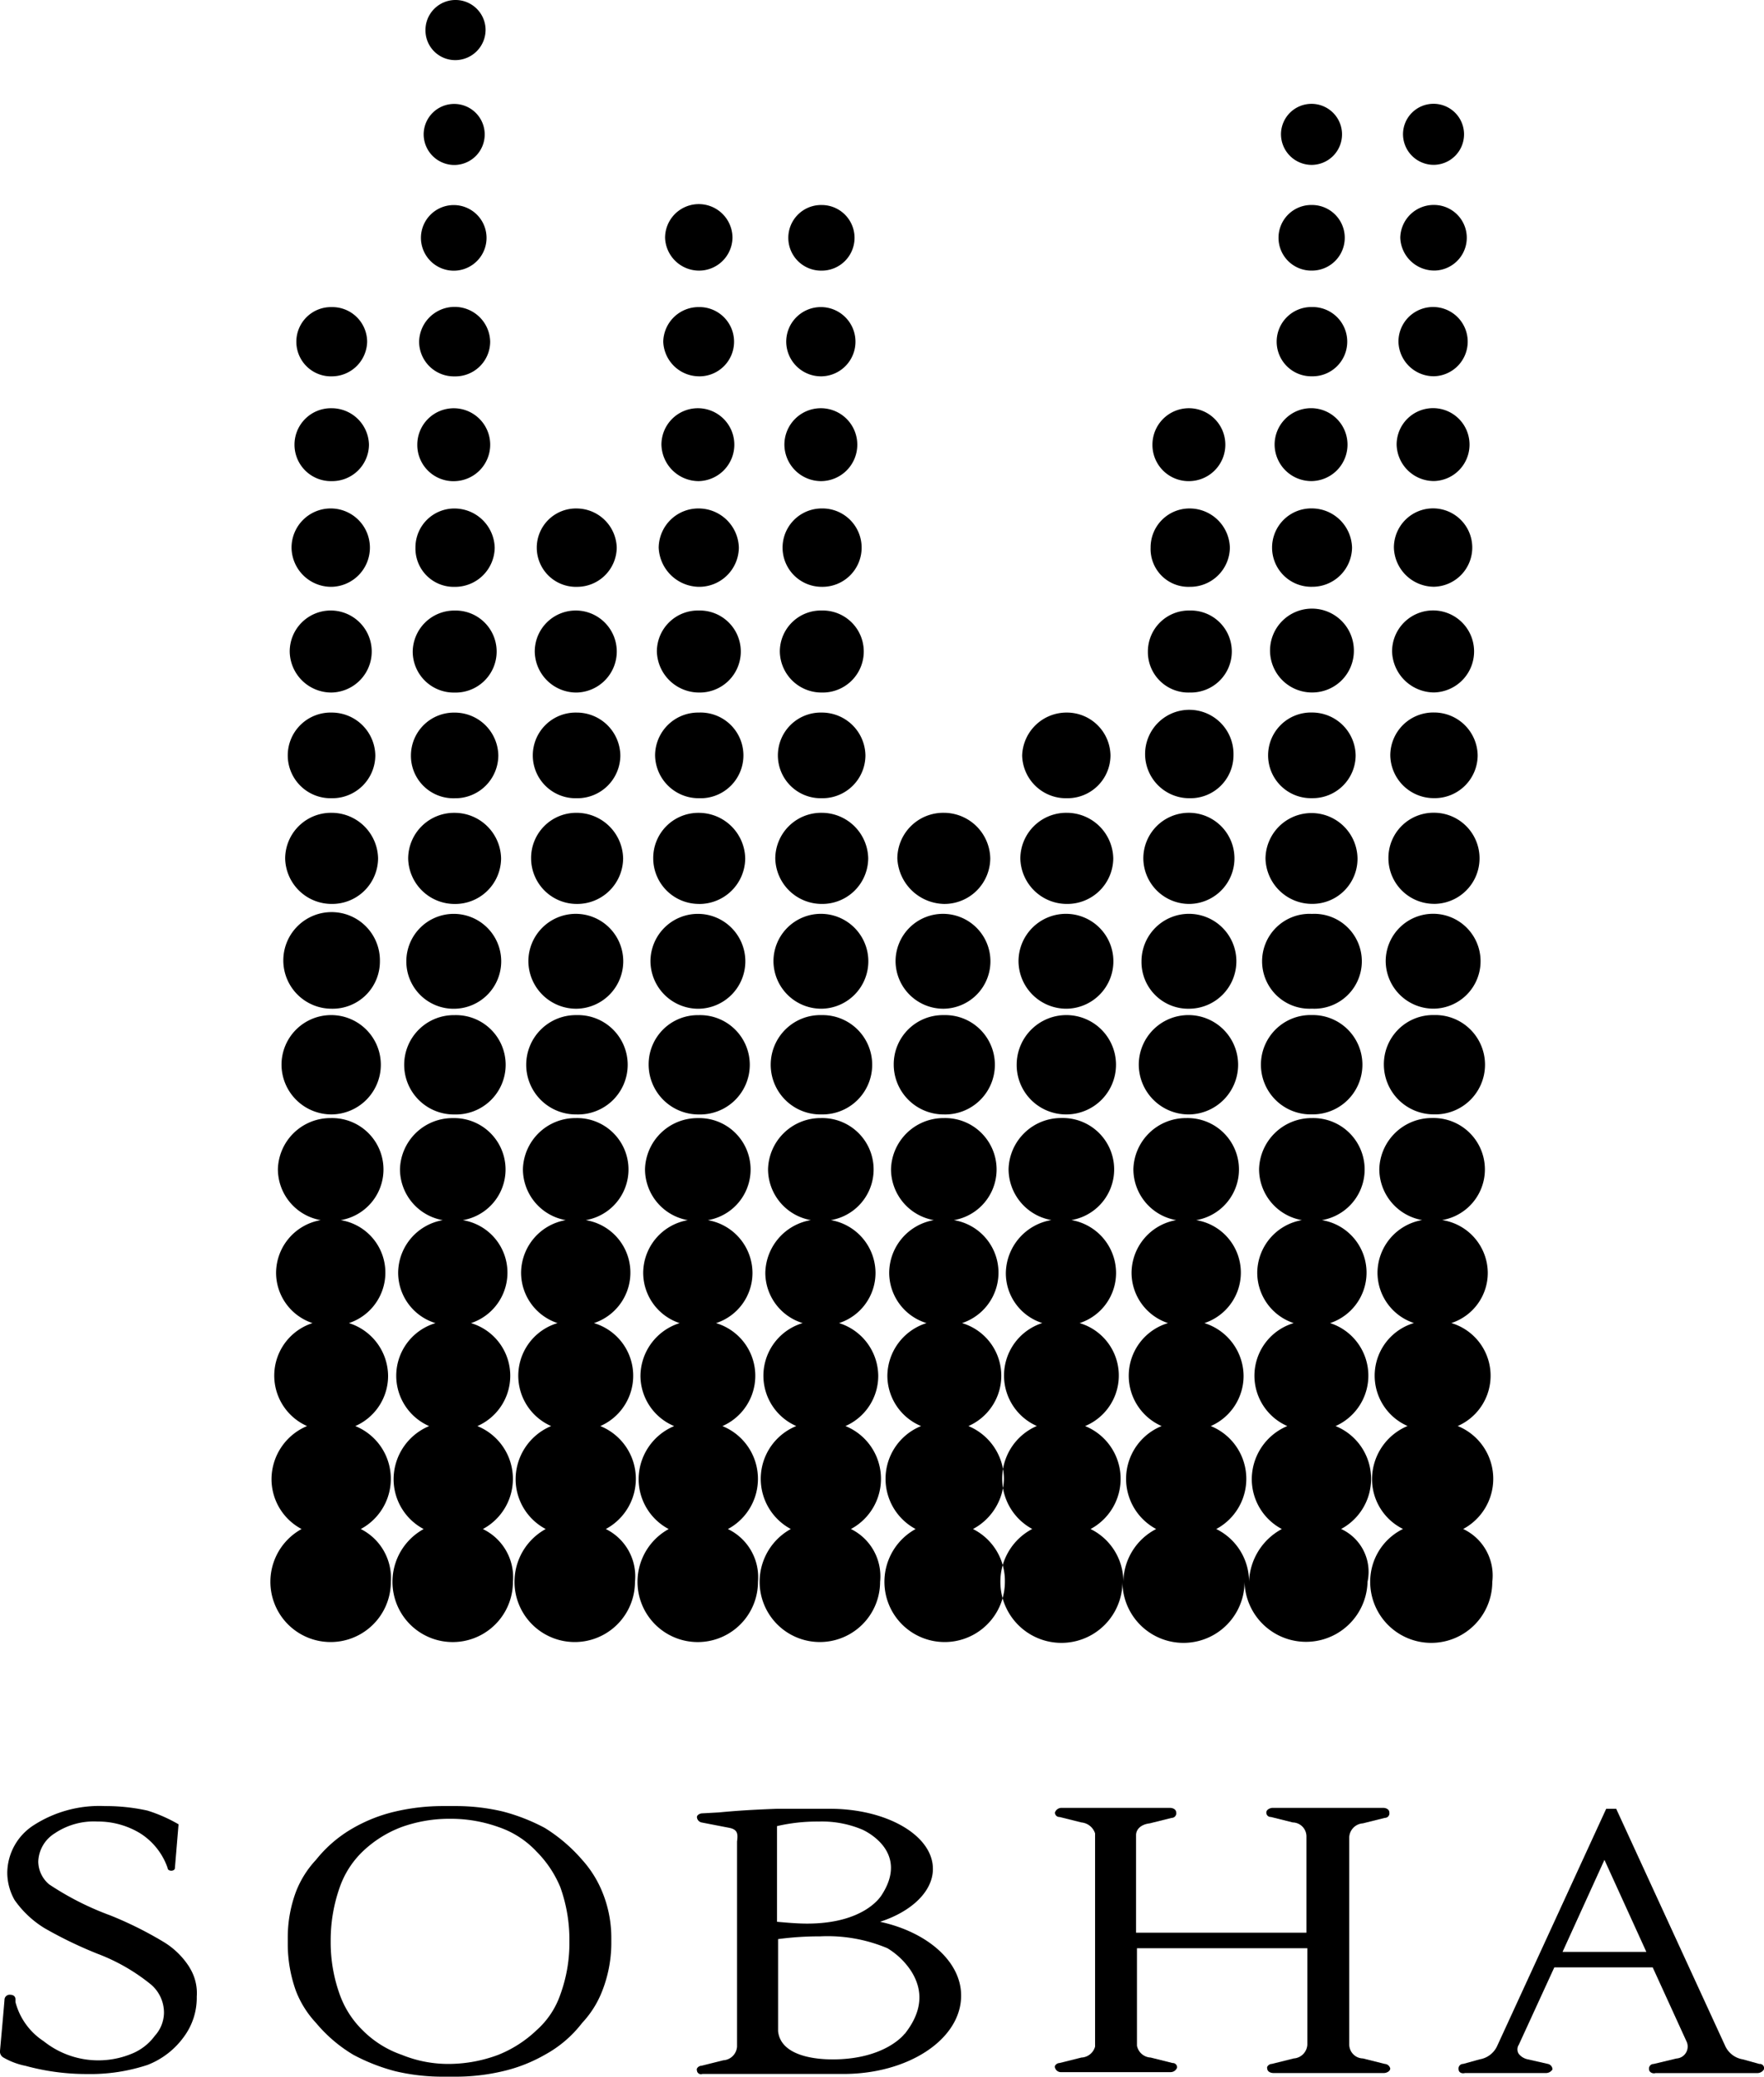<?xml version="1.0" encoding="UTF-8"?> <svg xmlns="http://www.w3.org/2000/svg" width="141.314" height="166.329" viewBox="0 0 141.314 166.329"><g id="Group_25" data-name="Group 25" transform="translate(-107.9 -105.2)"><path id="Path_13" data-name="Path 13" d="M281.217,195.308a2.43,2.43,0,0,1-2.408,2.408,2.383,2.383,0,0,1-2.408-2.408,2.408,2.408,0,1,1,4.817,0" transform="translate(-134.417 -87.7)" fill="#000" fill-rule="evenodd"></path><path id="Path_14" data-name="Path 14" d="M264.236,285.238a3.978,3.978,0,1,0-4.014-4.014,4,4,0,0,0,4.014,4.014m0-8.466a3.786,3.786,0,0,0,3.868-3.8,3.869,3.869,0,1,0-3.868,3.8m0-8.393a3.676,3.676,0,0,0,3.722-3.649,3.723,3.723,0,0,0-3.722-3.649,3.676,3.676,0,0,0-3.722,3.649,3.723,3.723,0,0,0,3.722,3.649m0-8.466a3.443,3.443,0,0,0,3.5-3.43,3.489,3.489,0,0,0-3.5-3.43,3.431,3.431,0,1,0,0,6.86m0-8.466a3.285,3.285,0,1,0-3.357-3.284,3.333,3.333,0,0,0,3.357,3.284m0-8.466a3.139,3.139,0,1,0-3.211-3.138,3.178,3.178,0,0,0,3.211,3.138m0-8.466a2.944,2.944,0,0,0,2.992-2.919,2.991,2.991,0,0,0-2.992-2.919,2.92,2.92,0,1,0,0,5.839m0-8.393a2.835,2.835,0,0,0,2.846-2.773,2.789,2.789,0,0,0-2.846-2.773,2.774,2.774,0,1,0,0,5.547m12.115,92.324a4.561,4.561,0,0,0-.438-8.247,4.4,4.4,0,0,0-.511-8.247,4.259,4.259,0,0,0-.657-8.247,4.117,4.117,0,0,0-.8-8.174,4.208,4.208,0,0,0-4.233,4.087,4.152,4.152,0,0,0,3.43,4.087,4.308,4.308,0,0,0-3.576,4.233,4.227,4.227,0,0,0,2.992,4.014,4.4,4.4,0,0,0-.511,8.247,4.625,4.625,0,0,0-2.846,4.233,4.524,4.524,0,0,0,2.408,4.014,4.825,4.825,0,1,0,7.152,4.233,4.28,4.28,0,0,0-2.409-4.233m-2.262-33.207a3.979,3.979,0,1,0,0-7.955,3.978,3.978,0,1,0,0,7.955m0-8.466a3.8,3.8,0,1,0-3.868-3.8,3.786,3.786,0,0,0,3.868,3.8m0-8.393a3.676,3.676,0,0,0,3.722-3.649,3.723,3.723,0,0,0-3.722-3.649,3.676,3.676,0,0,0-3.722,3.649,3.723,3.723,0,0,0,3.722,3.649m0-8.466a3.443,3.443,0,0,0,3.5-3.43,3.489,3.489,0,0,0-3.5-3.43,3.443,3.443,0,0,0-3.5,3.43,3.4,3.4,0,0,0,3.5,3.43m0-8.466a3.285,3.285,0,1,0,0-6.568,3.333,3.333,0,0,0-3.357,3.284,3.287,3.287,0,0,0,3.357,3.284m0-8.466a3.178,3.178,0,0,0,3.211-3.138,3.226,3.226,0,0,0-3.211-3.138,3.115,3.115,0,0,0-3.138,3.138,3.07,3.07,0,0,0,3.138,3.138m0-8.466A2.92,2.92,0,1,0,271.1,231.6a2.9,2.9,0,0,0,2.992,2.919m0-8.393a2.789,2.789,0,0,0,2.846-2.773,2.847,2.847,0,0,0-5.693,0,2.789,2.789,0,0,0,2.846,2.773m0-8.466a2.628,2.628,0,1,0-2.7-2.627,2.633,2.633,0,0,0,2.7,2.627m0-8.466a2.445,2.445,0,1,0-2.481-2.481,2.461,2.461,0,0,0,2.481,2.481M286.2,318.446a4.561,4.561,0,0,0-.438-8.247,4.4,4.4,0,0,0-.511-8.247,4.259,4.259,0,0,0-.657-8.247,4.117,4.117,0,0,0-.8-8.174,4.208,4.208,0,0,0-4.233,4.087,4.152,4.152,0,0,0,3.43,4.087,4.308,4.308,0,0,0-3.576,4.233,4.254,4.254,0,0,0,2.919,4.014,4.4,4.4,0,0,0-.511,8.247,4.625,4.625,0,0,0-2.846,4.233,4.524,4.524,0,0,0,2.408,4.014,4.825,4.825,0,1,0,7.152,4.233,4.223,4.223,0,0,0-2.336-4.233m-2.335-33.207a3.979,3.979,0,1,0,0-7.955,3.978,3.978,0,1,0,0,7.955m0-8.466a3.8,3.8,0,1,0-3.868-3.8,3.832,3.832,0,0,0,3.868,3.8m0-8.393a3.676,3.676,0,0,0,3.722-3.649,3.723,3.723,0,0,0-3.722-3.649,3.614,3.614,0,0,0-3.649,3.649,3.66,3.66,0,0,0,3.649,3.649m0-8.466a3.443,3.443,0,0,0,3.5-3.43,3.489,3.489,0,0,0-3.5-3.43,3.431,3.431,0,1,0,0,6.86m0-8.466a3.285,3.285,0,1,0-3.357-3.284,3.333,3.333,0,0,0,3.357,3.284m0-8.466a3.178,3.178,0,0,0,3.211-3.138,3.226,3.226,0,0,0-3.211-3.138,3.139,3.139,0,1,0,0,6.277m12.115,75.465a4.561,4.561,0,0,0-.438-8.247,4.4,4.4,0,0,0-.511-8.247,4.228,4.228,0,0,0,2.919-4.014,4.308,4.308,0,0,0-3.576-4.233,4.117,4.117,0,0,0-.8-8.174,4.208,4.208,0,0,0-4.233,4.087,4.152,4.152,0,0,0,3.43,4.087,4.308,4.308,0,0,0-3.576,4.233,4.254,4.254,0,0,0,2.919,4.014,4.469,4.469,0,0,0-3.138,4.233,4.379,4.379,0,0,0,2.7,4.014,4.625,4.625,0,0,0-2.846,4.233,4.524,4.524,0,0,0,2.408,4.014,4.825,4.825,0,1,0,7.152,4.233,4.279,4.279,0,0,0-2.409-4.233m-2.335-33.207a3.979,3.979,0,1,0,0-7.955,3.941,3.941,0,0,0-4.014,3.941,4,4,0,0,0,4.014,4.014m0-8.466a3.8,3.8,0,1,0-3.868-3.8,3.832,3.832,0,0,0,3.868,3.8m0-8.393a3.676,3.676,0,0,0,3.722-3.649,3.723,3.723,0,0,0-3.722-3.649A3.614,3.614,0,0,0,290,264.73a3.66,3.66,0,0,0,3.649,3.649m0-8.466a3.433,3.433,0,1,0,0-6.86,3.443,3.443,0,0,0-3.5,3.43,3.489,3.489,0,0,0,3.5,3.43m0-8.466a3.285,3.285,0,1,0,0-6.568,3.287,3.287,0,0,0-3.357,3.284,3.381,3.381,0,0,0,3.357,3.284m0-8.466a3.178,3.178,0,0,0,3.211-3.138,3.226,3.226,0,0,0-3.211-3.138,3.177,3.177,0,0,0-3.211,3.138,3.275,3.275,0,0,0,3.211,3.138m0-8.466a2.92,2.92,0,1,0-2.992-2.919,2.991,2.991,0,0,0,2.992,2.919m0-8.393a2.774,2.774,0,1,0,0-5.547,2.835,2.835,0,0,0-2.846,2.773,2.884,2.884,0,0,0,2.846,2.773m0-8.466a2.679,2.679,0,0,0,2.7-2.627,2.7,2.7,0,0,0-5.4,0,2.728,2.728,0,0,0,2.7,2.627m12.188,100.79a4.561,4.561,0,0,0-.438-8.247,4.388,4.388,0,0,0,2.627-4.014,4.469,4.469,0,0,0-3.138-4.233,4.228,4.228,0,0,0,2.919-4.014,4.308,4.308,0,0,0-3.576-4.233,4.117,4.117,0,0,0-.8-8.174,4.208,4.208,0,0,0-4.233,4.087,4.152,4.152,0,0,0,3.43,4.087,4.373,4.373,0,0,0-3.649,4.233,4.227,4.227,0,0,0,2.992,4.014,4.4,4.4,0,0,0-.511,8.247,4.561,4.561,0,0,0-.438,8.247,4.825,4.825,0,1,0,7.152,4.233,4.223,4.223,0,0,0-2.336-4.233M303.5,285.238a3.978,3.978,0,1,0,0-7.955,3.979,3.979,0,1,0,0,7.955m0-8.466a3.8,3.8,0,1,0-3.868-3.8,3.832,3.832,0,0,0,3.868,3.8m0-8.393a3.676,3.676,0,0,0,3.722-3.649,3.723,3.723,0,0,0-3.722-3.649,3.676,3.676,0,0,0-3.722,3.649,3.723,3.723,0,0,0,3.722,3.649m0-8.466a3.443,3.443,0,0,0,3.5-3.43,3.489,3.489,0,0,0-3.5-3.43,3.431,3.431,0,1,0,0,6.86m0-8.466a3.285,3.285,0,1,0,0-6.568,3.287,3.287,0,0,0-3.357,3.284,3.333,3.333,0,0,0,3.357,3.284m0-8.466a3.139,3.139,0,1,0,0-6.277,3.138,3.138,0,0,0,0,6.277m0-8.466a2.92,2.92,0,1,0-2.992-2.919,2.944,2.944,0,0,0,2.992,2.919m0-8.393a2.774,2.774,0,1,0-2.846-2.773,2.789,2.789,0,0,0,2.846,2.773m0-8.466a2.627,2.627,0,1,0,0-5.255,2.628,2.628,0,1,0,0,5.255m12.115,100.79a4.68,4.68,0,0,0,2.481-4.014,4.625,4.625,0,0,0-2.846-4.233,4.4,4.4,0,0,0-.511-8.247,4.259,4.259,0,0,0-.657-8.247,4.117,4.117,0,0,0-.8-8.174,4.208,4.208,0,0,0-4.233,4.087,4.152,4.152,0,0,0,3.43,4.087,4.308,4.308,0,0,0-3.576,4.233,4.227,4.227,0,0,0,2.992,4.014,4.469,4.469,0,0,0-3.138,4.233,4.379,4.379,0,0,0,2.7,4.014,4.561,4.561,0,0,0-.438,8.247,4.825,4.825,0,1,0,7.152,4.233,4.639,4.639,0,0,0-2.555-4.233m-2.335-33.207a3.979,3.979,0,1,0,0-7.955,3.941,3.941,0,0,0-4.014,3.941,4,4,0,0,0,4.014,4.014m0-8.466a3.8,3.8,0,1,0-3.868-3.8,3.832,3.832,0,0,0,3.868,3.8m0-8.393A3.676,3.676,0,0,0,317,264.73a3.723,3.723,0,0,0-3.722-3.649,3.676,3.676,0,0,0-3.722,3.649,3.824,3.824,0,0,0,3.722,3.649m9.853,16.859a3.978,3.978,0,1,0-4.014-4.014,3.957,3.957,0,0,0,4.014,4.014m0-8.466a3.8,3.8,0,1,0-3.868-3.8,3.832,3.832,0,0,0,3.868,3.8m0-8.393a3.676,3.676,0,0,0,3.722-3.649,3.723,3.723,0,0,0-3.722-3.649,3.676,3.676,0,0,0-3.722,3.649,3.723,3.723,0,0,0,3.722,3.649m0-8.466a3.443,3.443,0,0,0,3.5-3.43,3.489,3.489,0,0,0-3.5-3.43,3.554,3.554,0,0,0-3.576,3.43,3.506,3.506,0,0,0,3.576,3.43m9.853,25.325a3.979,3.979,0,1,0-4.087-4.014,4,4,0,0,0,4.087,4.014m0-8.466a3.8,3.8,0,1,0-3.868-3.8,3.742,3.742,0,0,0,3.868,3.8m0-8.393a3.65,3.65,0,1,0-3.722-3.649,3.676,3.676,0,0,0,3.722,3.649m0-8.466a3.443,3.443,0,0,0,3.5-3.43,3.541,3.541,0,1,0-3.5,3.43m0-8.466a3.285,3.285,0,1,0,0-6.568,3.287,3.287,0,0,0-3.357,3.284,3.243,3.243,0,0,0,3.357,3.284m0-8.466a3.178,3.178,0,0,0,3.211-3.138,3.226,3.226,0,0,0-3.211-3.138,3.115,3.115,0,0,0-3.138,3.138,3.028,3.028,0,0,0,3.138,3.138m0-8.466a2.92,2.92,0,1,0-2.992-2.919,2.9,2.9,0,0,0,2.992,2.919M345.1,318.446a4.561,4.561,0,0,0-.438-8.247,4.42,4.42,0,0,0-.438-8.247,4.259,4.259,0,0,0-.657-8.247,4.117,4.117,0,0,0-.8-8.174,4.208,4.208,0,0,0-4.233,4.087,4.152,4.152,0,0,0,3.43,4.087,4.308,4.308,0,0,0-3.576,4.233,4.254,4.254,0,0,0,2.919,4.014,4.4,4.4,0,0,0-.511,8.247,4.625,4.625,0,0,0-2.846,4.233,4.524,4.524,0,0,0,2.408,4.014,4.984,4.984,0,0,0-2.627,4.233,4.7,4.7,0,0,0-2.627-4.233,4.561,4.561,0,0,0-.438-8.247,4.388,4.388,0,0,0,2.627-4.014,4.469,4.469,0,0,0-3.138-4.233,4.259,4.259,0,0,0-.657-8.247,4.117,4.117,0,0,0-.8-8.174,4.208,4.208,0,0,0-4.233,4.087,4.152,4.152,0,0,0,3.43,4.087,4.308,4.308,0,0,0-3.576,4.233,4.254,4.254,0,0,0,2.919,4.014,4.4,4.4,0,0,0-.511,8.247,4.561,4.561,0,0,0-.438,8.247,4.839,4.839,0,0,0-2.627,4.233,4.7,4.7,0,0,0-2.627-4.233,4.561,4.561,0,0,0-.438-8.247,4.381,4.381,0,0,0-.438-8.247,4.228,4.228,0,0,0,2.919-4.014A4.308,4.308,0,0,0,323.5,293.7a4.117,4.117,0,0,0-.8-8.174,4.208,4.208,0,0,0-4.233,4.087,4.152,4.152,0,0,0,3.43,4.087,4.373,4.373,0,0,0-3.649,4.233,4.185,4.185,0,0,0,2.919,4.014,4.42,4.42,0,0,0-.438,8.247,4.585,4.585,0,0,0-.365,8.247,4.772,4.772,0,0,0-2.554,4.233,4.89,4.89,0,0,0,9.78,0,4.89,4.89,0,0,0,9.78,0,4.928,4.928,0,0,0,9.853,0,3.78,3.78,0,0,0-2.117-4.233m-2.335-33.207a3.978,3.978,0,1,0,0-7.955,3.979,3.979,0,1,0,0,7.955m0-8.466a3.8,3.8,0,1,0,0-7.59,3.8,3.8,0,1,0,0,7.59m0-8.393a3.614,3.614,0,0,0,3.649-3.649,3.686,3.686,0,0,0-7.371,0,3.723,3.723,0,0,0,3.722,3.649m0-8.466a3.443,3.443,0,0,0,3.5-3.43,3.489,3.489,0,0,0-3.5-3.43,3.431,3.431,0,1,0,0,6.86m0-8.466a3.333,3.333,0,0,0,3.357-3.284,3.358,3.358,0,1,0-3.357,3.284m0-8.466a3.178,3.178,0,0,0,3.211-3.138,3.226,3.226,0,0,0-3.211-3.138,3.139,3.139,0,1,0,0,6.277m0-8.466a2.92,2.92,0,1,0-2.992-2.919,2.944,2.944,0,0,0,2.992,2.919m0-8.393a2.774,2.774,0,1,0,0-5.547,2.774,2.774,0,1,0,0,5.547m0-8.466a2.627,2.627,0,1,0,0-5.255,2.628,2.628,0,1,0,0,5.255m0-8.466a2.445,2.445,0,1,0-2.481-2.481,2.461,2.461,0,0,0,2.481,2.481m12.115,109.256a4.561,4.561,0,0,0-.438-8.247,4.4,4.4,0,0,0-.511-8.247,4.228,4.228,0,0,0,2.919-4.014A4.305,4.305,0,0,0,353.2,293.7a4.117,4.117,0,0,0-.8-8.174,4.208,4.208,0,0,0-4.233,4.087,4.152,4.152,0,0,0,3.43,4.087,4.308,4.308,0,0,0-3.576,4.233,4.254,4.254,0,0,0,2.919,4.014,4.4,4.4,0,0,0-.511,8.247,4.625,4.625,0,0,0-2.846,4.233,4.456,4.456,0,0,0,2.481,4.014,4.7,4.7,0,0,0-2.627,4.233,4.89,4.89,0,0,0,9.78,0,4.118,4.118,0,0,0-2.336-4.233m-2.335-33.207a3.979,3.979,0,1,0,0-7.955,3.941,3.941,0,0,0-4.014,3.941,4,4,0,0,0,4.014,4.014m0-8.466a3.8,3.8,0,1,0-3.868-3.8,3.832,3.832,0,0,0,3.868,3.8m0-8.393a3.65,3.65,0,1,0,0-7.3,3.614,3.614,0,0,0-3.649,3.649,3.66,3.66,0,0,0,3.649,3.649m0-8.466a3.443,3.443,0,0,0,3.5-3.43,3.489,3.489,0,0,0-3.5-3.43,3.443,3.443,0,0,0-3.5,3.43,3.489,3.489,0,0,0,3.5,3.43m0-8.466a3.285,3.285,0,1,0-3.357-3.284,3.381,3.381,0,0,0,3.357,3.284m0-8.466a3.139,3.139,0,1,0-3.211-3.138,3.225,3.225,0,0,0,3.211,3.138m0-8.466a2.92,2.92,0,1,0-2.992-2.919,2.991,2.991,0,0,0,2.992,2.919m0-8.393a2.774,2.774,0,1,0-2.846-2.773,2.835,2.835,0,0,0,2.846,2.773m0-8.466a2.627,2.627,0,1,0,0-5.255,2.679,2.679,0,0,0-2.7,2.627,2.728,2.728,0,0,0,2.7,2.627m0-8.466a2.445,2.445,0,1,0-2.481-2.481,2.461,2.461,0,0,0,2.481,2.481M266.571,318.446a4.561,4.561,0,0,0-.438-8.247,4.388,4.388,0,0,0,2.627-4.014,4.469,4.469,0,0,0-3.138-4.233,4.259,4.259,0,0,0-.657-8.247,4.117,4.117,0,0,0-.8-8.174,4.208,4.208,0,0,0-4.233,4.087,4.152,4.152,0,0,0,3.43,4.087,4.308,4.308,0,0,0-3.576,4.233,4.254,4.254,0,0,0,2.919,4.014,4.42,4.42,0,0,0-.438,8.247,4.625,4.625,0,0,0-2.846,4.233,4.524,4.524,0,0,0,2.408,4.014,4.825,4.825,0,1,0,7.152,4.233,4.393,4.393,0,0,0-2.409-4.233" transform="translate(-129.77 -90.78)" fill="#000" fill-rule="evenodd"></path><path id="Path_15" data-name="Path 15" d="M244.881,404.018a6.329,6.329,0,0,0-1.971-1.971,29.662,29.662,0,0,0-4.379-2.19,23.228,23.228,0,0,1-4.89-2.481,2.422,2.422,0,0,1-.876-1.825,2.781,2.781,0,0,1,1.314-2.262,5.609,5.609,0,0,1,3.43-.949,6.51,6.51,0,0,1,3.43.949,5.358,5.358,0,0,1,2.189,2.773c0,.146.146.219.292.219s.292-.073.292-.219h0l.292-3.5a12.268,12.268,0,0,0-2.481-1.095,15.44,15.44,0,0,0-3.43-.365,9.719,9.719,0,0,0-5.693,1.533,4.579,4.579,0,0,0-2.117,3.8,4.459,4.459,0,0,0,.584,2.189,8.063,8.063,0,0,0,2.408,2.262,33.417,33.417,0,0,0,4.233,2.044,15.381,15.381,0,0,1,4.306,2.481,2.962,2.962,0,0,1,1.022,2.262,2.789,2.789,0,0,1-.73,1.825,4.289,4.289,0,0,1-1.9,1.46,7.016,7.016,0,0,1-7.006-1.022,5.361,5.361,0,0,1-2.262-3.138v-.219c0-.219-.146-.365-.438-.365a.409.409,0,0,0-.438.365c0,.146-.365,4.16-.365,4.16a.551.551,0,0,0,.292.511,5.747,5.747,0,0,0,1.752.657,18.512,18.512,0,0,0,4.963.657,14.545,14.545,0,0,0,4.817-.73,6.476,6.476,0,0,0,2.919-2.263,5.254,5.254,0,0,0,1.022-3.211,3.858,3.858,0,0,0-.584-2.336" transform="translate(-121.8 -141.247)" fill="#000"></path><path id="Path_16" data-name="Path 16" d="M320.864,400.45c2.481-.8,4.233-2.408,4.233-4.233,0-2.7-3.722-4.817-8.247-4.817h-4.233c-1.9.073-3.138.146-4.671.292l-1.314.073h0c-.219,0-.438.146-.438.292a.463.463,0,0,0,.365.438l2.262.438c.657.146.657.511.584,1.095v16.421h0a1.173,1.173,0,0,1-1.095,1.095h0l-1.752.438c-.219,0-.438.219-.365.365a.322.322,0,0,0,.438.292h11.312c5.182,0,9.415-2.773,9.415-6.277,0-2.773-2.773-5.109-6.5-5.912m-4.89-8.028a8.337,8.337,0,0,1,3.5.657c.146.073,3.868,1.752,1.46,5.328-.073.073-1.387,2.19-5.912,2.19-.73,0-1.606-.073-2.408-.146v-7.663a14.2,14.2,0,0,1,3.357-.365m6.86,17.005s-1.46,1.971-5.547,2.044H317c-.949,0-4.087-.146-4.306-2.263v-7.371a24.677,24.677,0,0,1,3.357-.219,12.357,12.357,0,0,1,5.4.949,5.966,5.966,0,0,1,1.9,1.825c1.022,1.606.876,3.284-.511,5.036" transform="translate(-142.462 -141.328)" fill="#000"></path><path id="Path_17" data-name="Path 17" d="M371.915,411.808h0l-1.752-.438a1.121,1.121,0,0,1-1.095-1.095h0v-16.64a1.173,1.173,0,0,1,1.095-1.095l1.752-.438a.365.365,0,0,0,.365-.438c0-.219-.219-.365-.511-.365h-8.831c-.219,0-.511.146-.511.365a.345.345,0,0,0,.365.365h0l1.752.438a1.121,1.121,0,0,1,1.095,1.095h0V401.3H351.99V393.49c0-.511.438-.876,1.095-.949l1.752-.438a.365.365,0,0,0,.365-.438c0-.219-.219-.365-.511-.365h-8.685a.549.549,0,0,0-.511.365.345.345,0,0,0,.365.365h0l1.752.438a1.274,1.274,0,0,1,1.095.876v17.078a1.191,1.191,0,0,1-1.095.876l-1.752.438h0c-.219,0-.438.219-.365.365a.486.486,0,0,0,.511.365h8.758a.549.549,0,0,0,.511-.365.345.345,0,0,0-.365-.365l-1.752-.438a1.174,1.174,0,0,1-1.095-.949v-7.809h13.648v7.736h0a1.173,1.173,0,0,1-1.095,1.095l-1.752.438c-.219,0-.438.219-.365.365,0,.219.219.365.511.365h8.831c.219,0,.511-.146.511-.365a.473.473,0,0,0-.438-.365" transform="translate(-153.08 -141.301)" fill="#000"></path><path id="Path_18" data-name="Path 18" d="M413.879,411.835h0l-1.314-.365h0a1.885,1.885,0,0,1-1.387-1.022h0L402.421,391.4h-.8l-8.758,19.049h0a1.885,1.885,0,0,1-1.387,1.022h0l-1.314.365a.365.365,0,0,0-.365.438c0,.219.219.365.511.292h6.5a.614.614,0,0,0,.511-.292.463.463,0,0,0-.365-.438l-1.606-.365a1.241,1.241,0,0,1-.73-.438.66.66,0,0,1,0-.73h0l2.846-6.2h7.882l2.7,5.912h0a.959.959,0,0,1-.8,1.387l-1.825.438a.365.365,0,0,0-.365.438c0,.219.292.365.511.292h8.174a.614.614,0,0,0,.511-.292.335.335,0,0,0-.365-.438m-15.764-8.977,3.357-7.371,3.357,7.371Z" transform="translate(-165.048 -141.328)" fill="#000"></path><path id="Path_19" data-name="Path 19" d="M287.209,401.683a9.656,9.656,0,0,0-.73-3.722,8.781,8.781,0,0,0-1.606-2.554,12.993,12.993,0,0,0-2.992-2.554,15.317,15.317,0,0,0-3.357-1.314,16.36,16.36,0,0,0-3.8-.438h-1.022a16.829,16.829,0,0,0-3.8.438,12.382,12.382,0,0,0-3.357,1.314,10.355,10.355,0,0,0-2.992,2.554,7.918,7.918,0,0,0-1.606,2.554,10.512,10.512,0,0,0-.657,3.722v.511a11.12,11.12,0,0,0,.657,3.722,7.918,7.918,0,0,0,1.606,2.554,11.643,11.643,0,0,0,2.992,2.554,15.315,15.315,0,0,0,3.357,1.314,16.36,16.36,0,0,0,3.8.438h1.022a16.36,16.36,0,0,0,3.8-.438,12.381,12.381,0,0,0,3.357-1.314,9.49,9.49,0,0,0,2.992-2.554,7.919,7.919,0,0,0,1.606-2.554,10.56,10.56,0,0,0,.73-3.722v-.511Zm-3.357.292a12.02,12.02,0,0,1-.73,4.233,6.755,6.755,0,0,1-1.9,2.846,9.61,9.61,0,0,1-3.065,1.971,11.377,11.377,0,0,1-3.868.73h0a9.86,9.86,0,0,1-3.868-.73,8.207,8.207,0,0,1-3.138-1.971,7.574,7.574,0,0,1-1.825-2.846,12.308,12.308,0,0,1-.73-4.233V401.9h0a12.714,12.714,0,0,1,.73-4.306,7.339,7.339,0,0,1,1.825-2.846,9.187,9.187,0,0,1,3.138-1.971,11.332,11.332,0,0,1,3.868-.657h0a11.332,11.332,0,0,1,3.868.657,7.423,7.423,0,0,1,3.065,1.971,8.838,8.838,0,0,1,1.9,2.846,12.422,12.422,0,0,1,.73,4.306v.073Z" transform="translate(-130.337 -141.247)" fill="#000"></path></g></svg> 